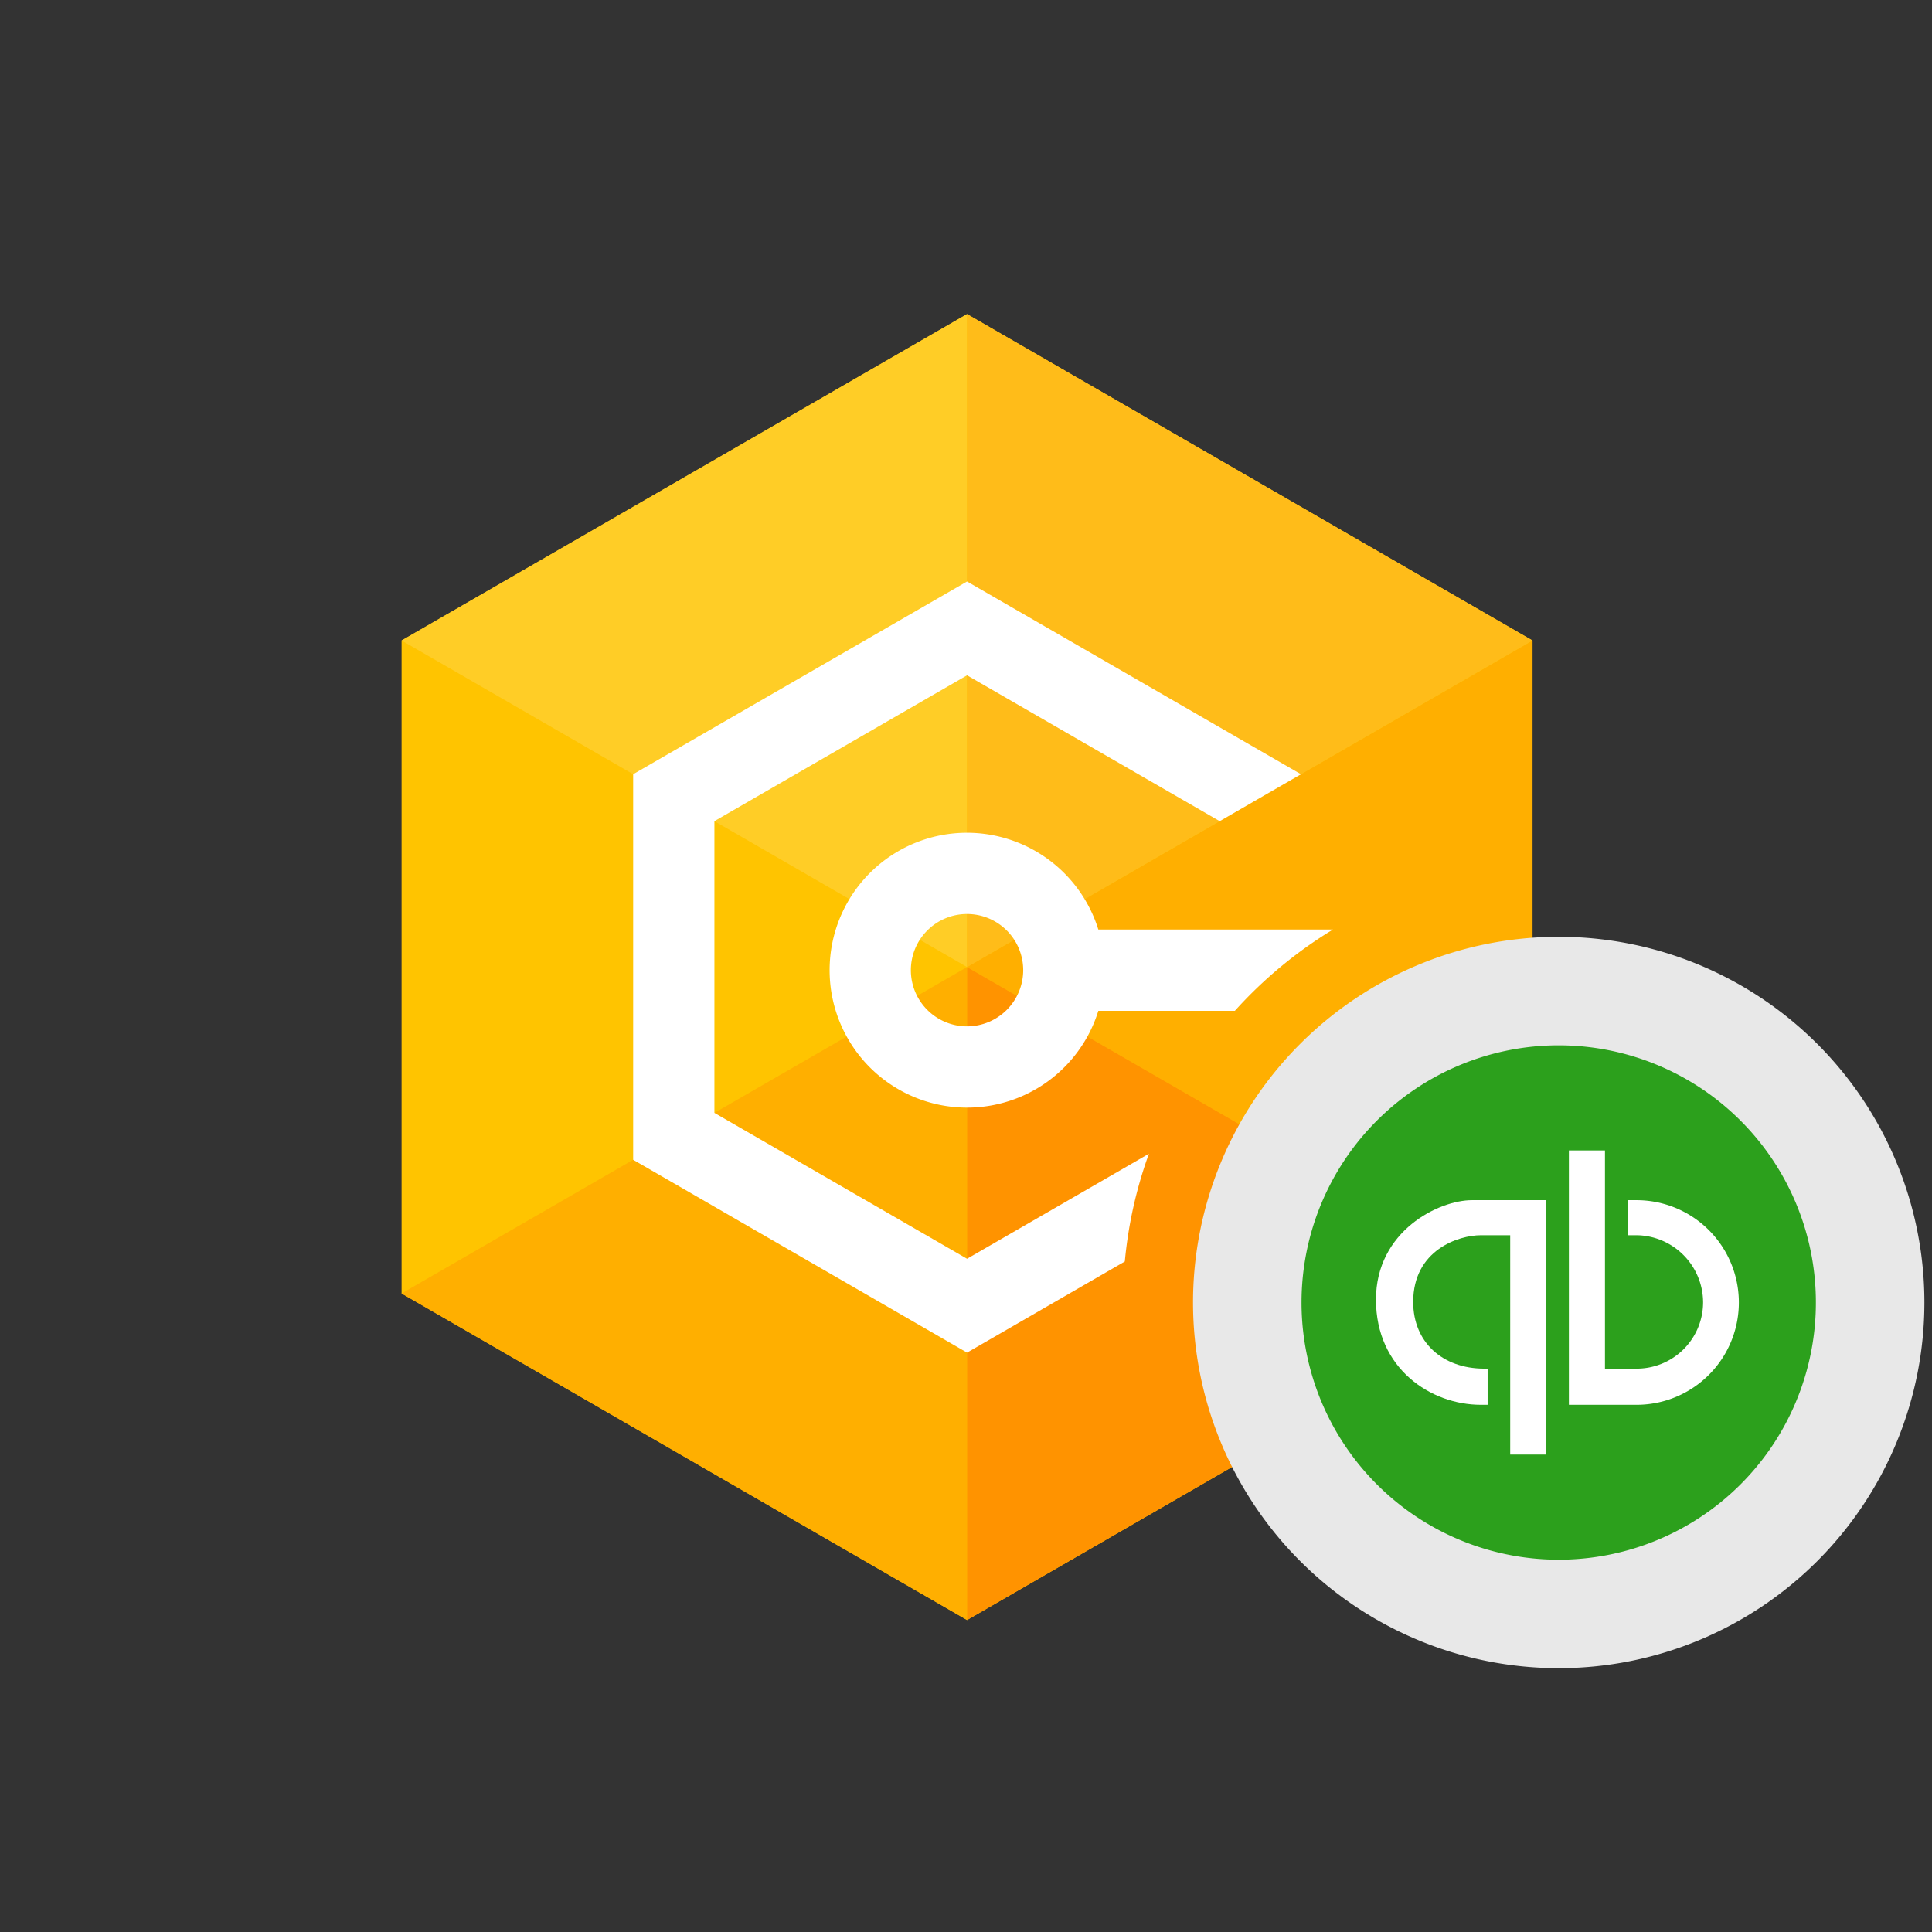 <svg xmlns="http://www.w3.org/2000/svg" viewBox="0 0 246 246"><rect x="0" y="0" width="246" height="246" fill="#333333" stroke="none"/><title>dotConnect_Quickbooks</title><rect width="246" height="246" fill="#fff" opacity="0"/><polyline points="195.133 81.555 195.133 164.696 123.134 206.276 51.134 164.696 51.134 81.555 123.134 39.994 195.133 81.555" fill="#ffc400"/><polyline points="123.134 39.994 51.134 81.555 123.134 123.134 123.134 39.992 123.134 39.994" fill="#ffcd26"/><polyline points="123.134 123.134 51.134 164.696 123.134 206.276 123.134 206.274 123.134 123.134" fill="#ffaf00"/><polyline points="195.133 81.555 123.134 123.134 195.133 164.696 195.133 164.695 195.133 81.555" fill="#ffaf00"/><polyline points="123.134 39.992 123.134 123.134 195.133 81.555 123.134 39.994" fill="#ffbc19"/><polyline points="123.134 123.134 123.134 123.134 123.134 206.274 195.133 164.695 123.134 123.134" fill="#ff9300"/><path d="M123.132,106.034A17.499,17.499,0,1,0,139.85,128.706h17.384a55.756,55.756,0,0,1,12.494-10.348H139.849A17.529,17.529,0,0,0,123.132,106.034Zm0,24.651a7.152,7.152,0,1,1,7.152-7.153A7.16,7.16,0,0,1,123.132,130.685Z" fill="#fff"/><path d="M146.29,146.905l-23.157,13.372-32.167-18.576V104.557l32.167-18.569L155.3,104.557v.002l10.347-5.975v-.002L123.133,74.04,80.619,98.582v49.091l42.514,24.555,20.089-11.602A55.198,55.198,0,0,1,146.29,146.905Z" fill="#fff"/><path d="M245.032,165.846a46.562,46.562,0,1,1-46.565-46.564A46.563,46.563,0,0,1,245.032,165.846Z" fill="#e8e8e8" fill-rule="evenodd"/><path d="M198.469,133.1a32.747,32.747,0,1,1-32.747,32.745A32.748,32.748,0,0,1,198.469,133.1Z" fill="#2ca01c" fill-rule="evenodd"/><path d="M196.889,185.208v-32.39H187.41c-4.166,0-12.209,3.887-12.209,12.67,0,8.779,6.988,13.385,13.356,13.385h.861v-4.605H188.99c-5.362,0-9.049-3.405-9.049-8.492,0-6.619,5.793-8.495,8.616-8.495h3.736V185.208Z" fill="#fff" fill-rule="evenodd"/><path d="M199.766,178.873V146.484H204.36v27.783h3.876a8.453,8.453,0,0,0,8.618-8.492,8.576,8.576,0,0,0-8.474-8.495h-1.149v-4.462h1.149a13.027,13.027,0,1,1,0,26.055Z" fill="#fff" fill-rule="evenodd"/></svg>